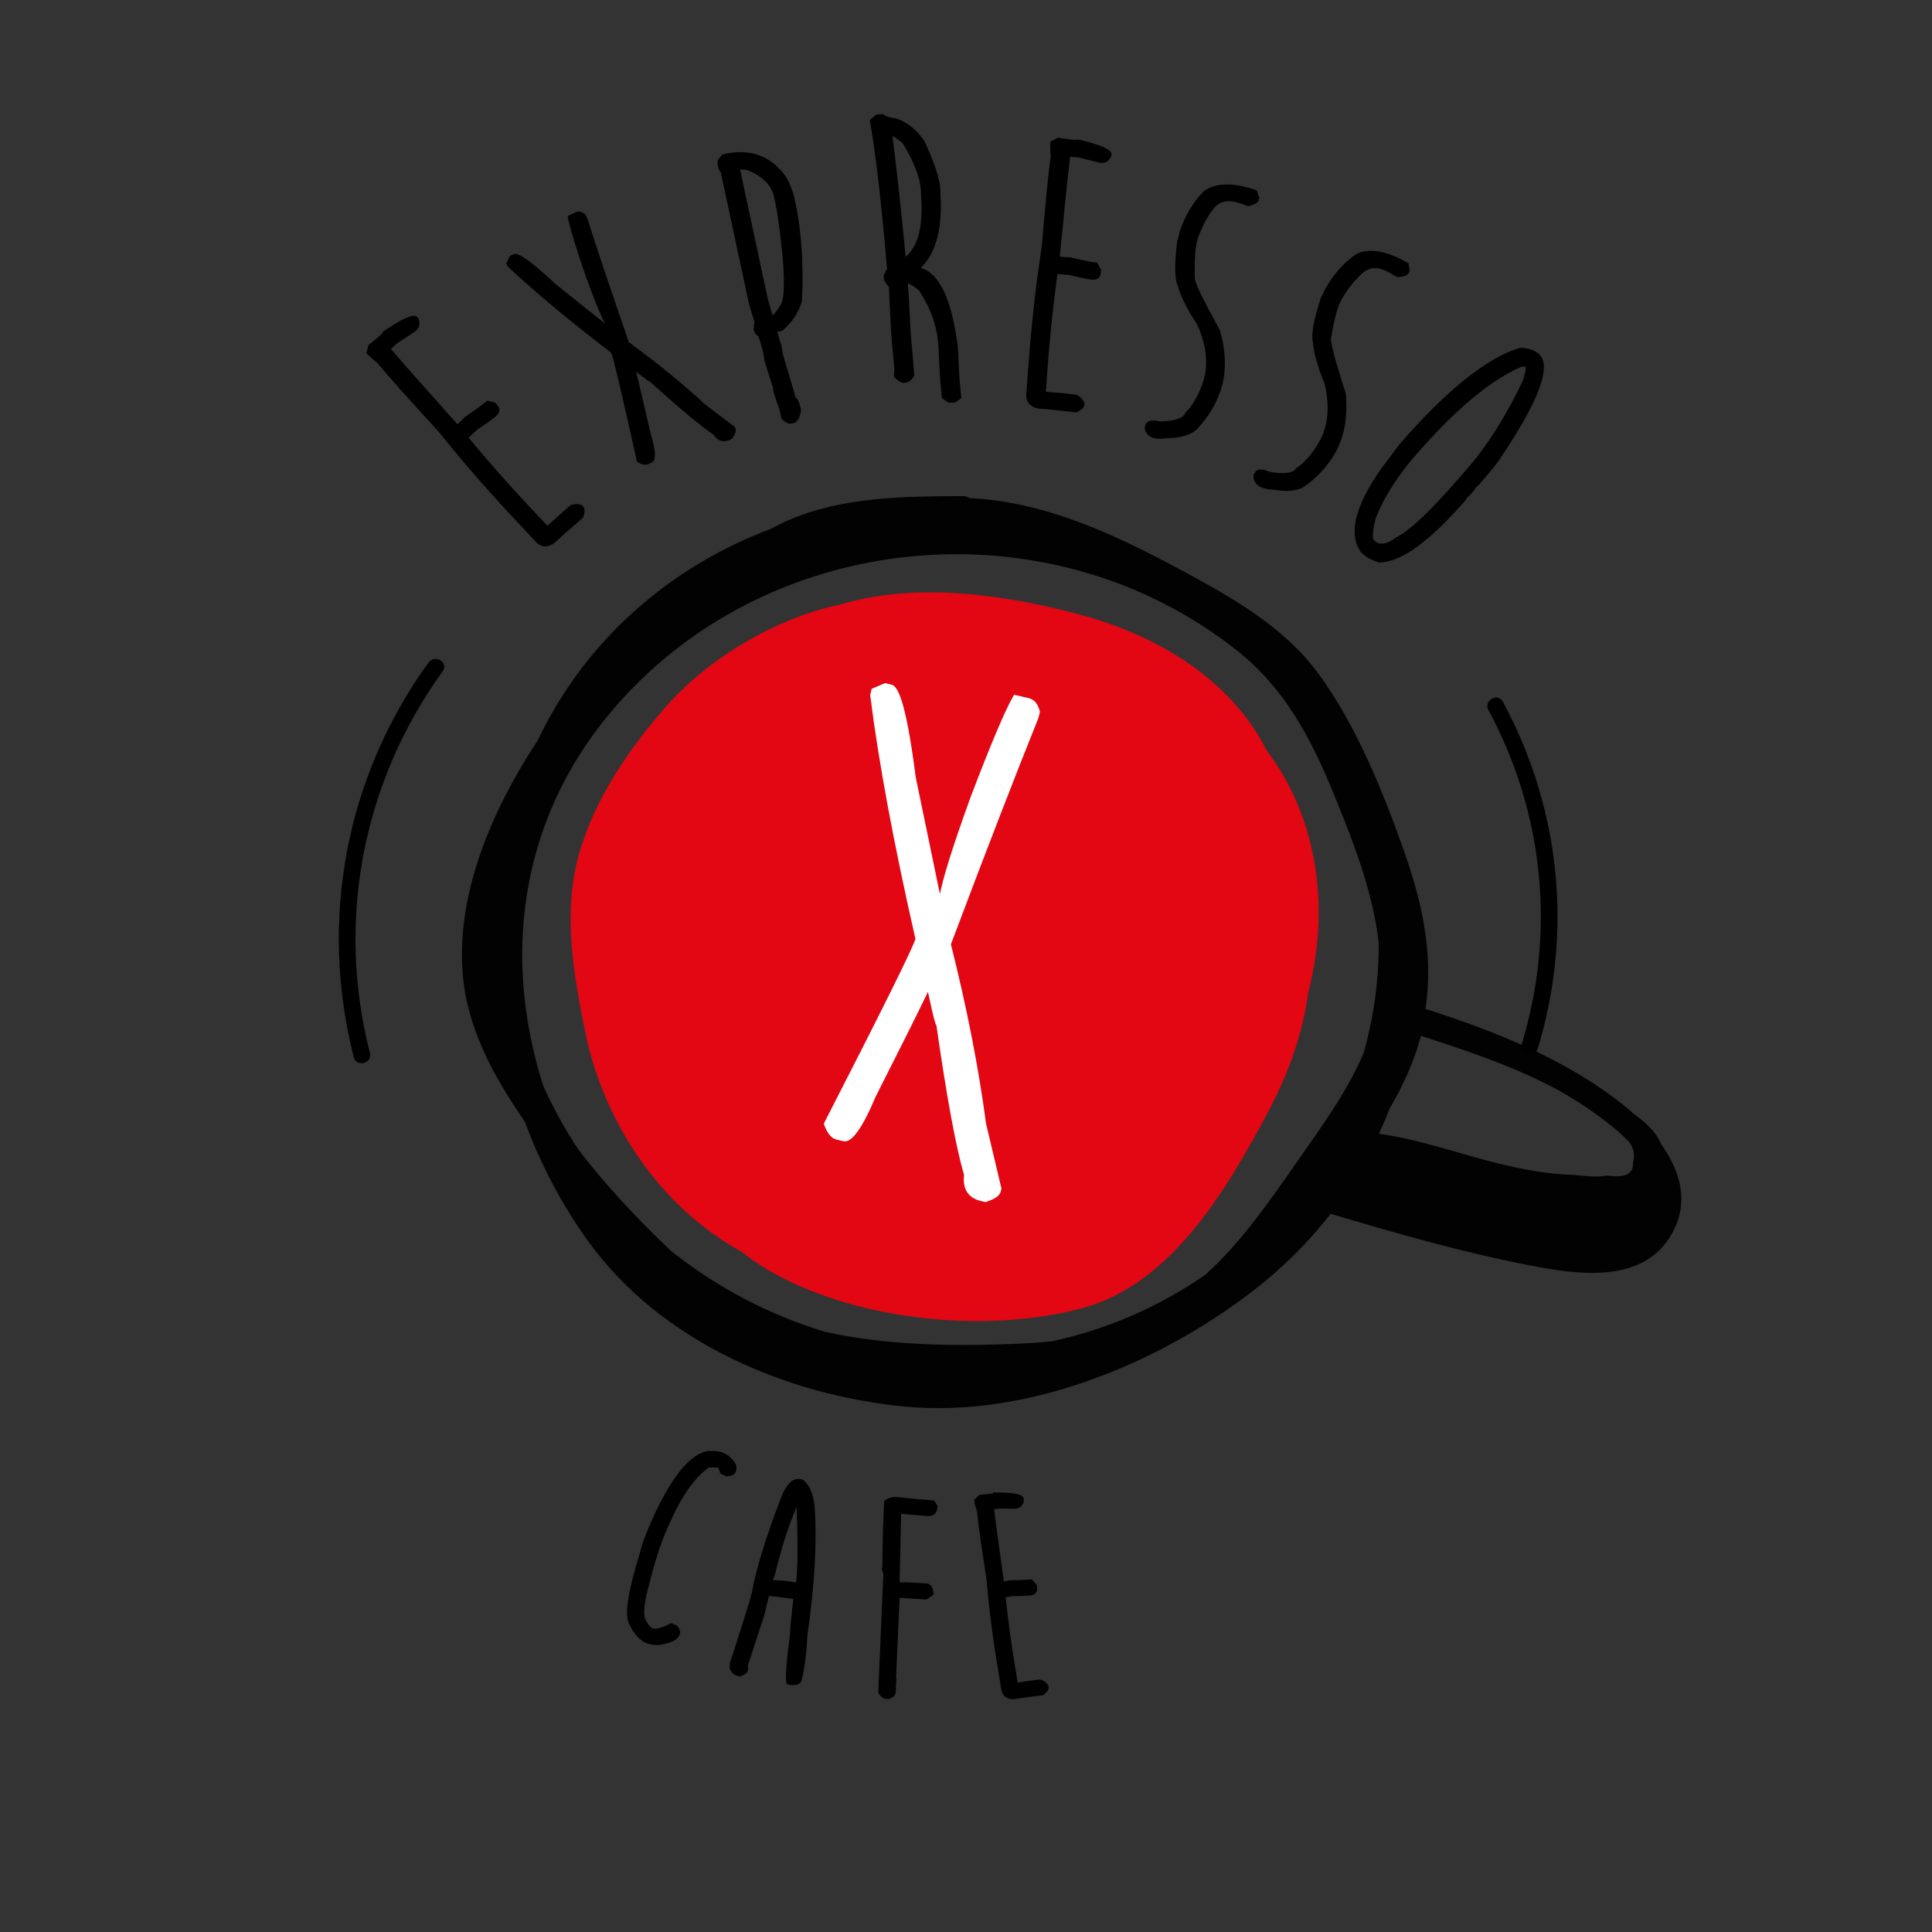 <?xml version="1.0" encoding="utf-8"?>
<!-- Generator: Adobe Illustrator 23.0.4, SVG Export Plug-In . SVG Version: 6.00 Build 0)  -->
<svg version="1.1" id="Vrstva_1" xmlns="http://www.w3.org/2000/svg" xmlns:xlink="http://www.w3.org/1999/xlink" x="0px" y="0px"
	 viewBox="0 0 425.2 425.2" style="enable-background:new 0 0 425.2 425.2;" xml:space="preserve">
<rect x="0" y="0" width="425.2" height="425.2" fill="#333333" stroke="none"/>
<style type="text/css">
	.st0{fill:#878787;}
	.st1{fill:#E30613;}
	.st2{fill:#020203;}
	.st3{fill:#FFFFFF;}
</style>
<path class="st1" d="M283.53,172.67c-0.08-0.23-0.2-0.43-0.33-0.61c-1.31-2.42-2.79-4.76-4.48-7.01c-0.22-0.42-0.43-0.85-0.66-1.27
	c-8.38-15.21-24.34-24.25-40.66-28.59c-16.42-4.37-35.59-7.12-52.2-2.22c-14.86,3.11-29.46,12.19-38.33,22.2
	c-8.24,9.3-15.99,20.63-19.42,32.71c-3.67,12.93-1.24,26.7,1.43,39.6c4.08,19.74,16.57,38.29,34.27,47.97
	c2.14,1.69,4.42,3.24,6.84,4.6c18.98,10.69,47.37,13.5,68.31,7.82c19.71-5.35,31.92-26.47,40.88-43.34
	c4.35-8.2,7.58-17.14,8.74-26.14c0.05-0.19,0.1-0.38,0.15-0.56C291.92,202.53,290.7,186.37,283.53,172.67z"/>
<path class="st2" d="M367.54,254.91c-0.02-0.04-0.04-0.09-0.07-0.13c-0.57-1.03-1.2-2.04-1.9-3.01c-1.05-2.65-3.48-4.78-5.73-6.43
	c-0.05-0.03-0.09-0.05-0.14-0.08c-0.86-0.78-1.73-1.52-2.59-2.2c-12.64-10.05-28.21-16.14-43.39-21.02
	c1.84-12.2-0.78-23.71-4.91-35.3c-4.64-12.99-10.43-27.29-18.65-38.48c-7.73-10.52-19.39-16.98-30.67-23.04
	c-14.37-7.71-29.54-14.8-46.09-15.59c-0.39-0.28-0.89-0.45-1.53-0.45c-12.94,0.08-26.46,0.11-38.54,5.39
	c-1.3,0.57-2.58,1.21-3.85,1.89c-22.02,8.29-40.64,24.39-51.12,46.44c-10.19,15.5-17.6,33.21-16.61,50.28
	c0.74,12.7,6.75,23.51,13.76,33.69c3.58,9.68,8.45,18.81,14.29,26.79c15.8,21.59,43.12,33.36,69.19,35.89
	c26.68,2.6,55.51-9.17,76.45-25.2c6.59-5.04,12.44-10.83,17.41-17.21c14.43,4.29,28.91,8.46,43.7,11.32
	c10.31,1.99,25.17,4.44,31.52-7.14C371.2,265.65,370.27,259.95,367.54,254.91z M265.23,280.58c-5.79,4.02-12.11,7.43-18.9,10.12
	c-4.79,1.9-9.7,3.38-14.68,4.48c-2.4,0.25-4.81,0.43-7.22,0.53c-13.77,0.61-28.91,0.51-42.94-2.62c-2.88-0.88-5.74-1.88-8.56-3.03
	c-9.27-3.76-17.78-8.78-25.34-14.84c-6.98-6.65-14.2-14.18-20.41-22.39c-2.8-4.25-5.29-8.72-7.41-13.41c-0.09-0.2-0.17-0.4-0.26-0.6
	c-8.98-28.29-5.05-57.88,14.39-81.46c33.81-40.98,96.51-47.2,138.21-14.3c10.71,8.45,16.49,19.56,21.55,31.97
	c4.19,10.28,8.51,21.29,9.78,32.52c0.02,8.14-1.08,16.25-3.32,24.16c-3.55,8.43-9.14,16.07-14.41,23.61
	C279.61,264.05,273.27,273.39,265.23,280.58z M359.4,256.12c0.05,3.02-3.19,2.93-5.84,2.59c-2.59,0.57-5.6-0.08-7.67-0.15
	c-4.88-0.16-9.72-1.01-14.45-2.1c-9.4-2.17-18.38-5.61-27.96-6.94c0.91-1.98,1.6-3.49,2.35-5.54c2.89-4.94,5.31-10.11,6.78-15.59
	c0.04-0.14,0.06-0.27,0.1-0.41c9.92,3.19,19.87,6.51,29.12,11.35c4.01,2.1,11.3,6.58,16.7,11.94
	C359.59,253.06,359.88,253.63,359.4,256.12z"/>
<g>
	<path d="M96.05,145.03c-0.69-0.07-1.32,0.21-1.73,0.77c-18.2,25.1-24.19,56.76-16.45,86.87c0.23,0.91,0.96,1.32,1.69,1.32
		c0.17,0,0.33-0.02,0.5-0.06c0.89-0.23,1.64-1.06,1.35-2.21c-7.46-29.03-1.62-59.64,16.02-83.98c0.37-0.51,0.45-1.08,0.21-1.61
		C97.38,145.54,96.75,145.11,96.05,145.03z"/>
	<path d="M330.76,154.44c-0.31-0.57-0.83-0.9-1.44-0.92c-0.66,0-1.34,0.35-1.71,0.94c-0.34,0.55-0.35,1.21-0.03,1.8
		c12.23,22.7,14.83,48.82,7.33,73.54c-0.19,0.62-0.06,1.23,0.36,1.68c0.36,0.39,0.89,0.6,1.43,0.6c0.15,0,0.3-0.02,0.44-0.05
		c0.63-0.15,1.1-0.6,1.29-1.24C346.22,205.18,343.49,178.06,330.76,154.44z"/>
</g>
<g>
	<path d="M128.22,111.28l-0.09-0.07c-0.8-0.36-1.67-0.36-2.58,0l-0.07,0.04c-0.75,0.61-2.35,2.05-4.91,4.39
		c-0.05,0-0.09,0-0.14,0.02c-6.58-6.89-12.4-13.39-17.29-19.34c0.36-0.32,0.98-0.89,1.86-1.74c1.87-1.24,3.22-2.2,4-2.84
		c0.49-0.4,0.78-0.81,0.87-1.22c0.1-0.43-0.02-0.86-0.36-1.27l-0.5-0.62l-1.77-0.45l-0.1,0.08c-1.16,0.95-2.84,2.18-5,3.67
		l-0.05,0.05c-0.36,0.43-0.84,0.9-1.43,1.38c-8.13-9.1-12.84-14.43-14.01-15.86l-0.64-0.67c0.76-0.72,1.23-1.14,1.36-1.26l4.11-2.71
		c0.82-0.67,1.03-1.59,0.62-2.73l-0.23-0.3c-0.46-0.57-1.66-0.77-6.67,2.54L85.1,72.4l-0.06,0.06c-0.03,0.03-0.07,0.07-0.1,0.1
		c-0.16,0.11-0.33,0.22-0.51,0.34l-0.23,0.15l0.1,0.13c-0.58,0.57-1.05,1-1.39,1.28l-1.82,1.49l-0.45,1.77l0.08,0.1
		c0.28,0.34,1.07,1.04,2.38,2.12c2.15,2.63,6.62,7.64,13.26,14.87l3.41,4.16c4.5,5.5,10.52,12.22,17.86,19.95
		c0.67,0.82,1.41,1.27,2.2,1.32c0.06,0,0.11,0.01,0.17,0.01c0.73,0,1.51-0.33,2.33-1c0.62-0.65,2.63-2.44,5.97-5.32l0.05-0.04
		l0.02-0.06c0.37-1.1,0.38-1.84,0.04-2.26L128.22,111.28z"/>
	<path d="M140.19,101.61l0.09,0.06c0.68,0.41,1.27,0.62,1.76,0.62c0.25,0,0.47-0.05,0.68-0.15l0.75-0.37
		c0.98-0.48,0.86-2.6-0.36-6.65c-1.39-6.12-2.43-10.58-3.11-13.32c2.17,1.72,2.84,2.17,3.11,2.26c6.41,5.8,11.08,9.7,13.89,11.58
		c0.97,1.45,2.25,1.84,3.69,1.12l0.51-0.26l0.04-0.06c0.63-1,0.82-1.73,0.58-2.22l-0.15-0.3l-6.43-4.87
		c-4.89-4.52-10.56-9.15-16.85-13.75c-3.86-11.2-6.96-20.42-9.21-27.45l-0.32-0.64l-0.07-0.09c-0.78-0.59-1.51-0.72-2.18-0.38
		l-1.67,0.83l0.03,0.18c0.33,2,1.62,6.26,3.82,12.69c2.13,5.92,3.46,9.06,4.31,10.73l-10.71-8.55c-7.02-6.56-8.71-7.01-9.4-6.67
		l-0.75,0.37l-0.83,1.63l0.36,0.71l0.05,0.07c5.82,5.46,13.46,11.83,22.71,18.92c0.46,1.06,2.35,9.08,5.64,23.85L140.19,101.61z"/>
	<path d="M158.01,36.59c0.14,0.56,0.31,1.09,0.6,1.23l6.2,28.92c0.15,0.62,0.57,2,1.27,4.22c-0.12,0.21-0.18,0.65-0.2,1.59l0,0.03
		l0.01,0.03c0.17,0.71,0.51,1.16,1.02,1.33c0.11,0.4,0.42,1.45,0.93,3.12c0.12,0.5,0.26,1.31,0.44,2.51l1.88,5.82
		c-0.04,0.13-0.03,0.4,0.16,1.16c0.58,1.79,0.96,2.88,1.14,3.29l0.58,2.4l0.05,0.05c0.67,0.64,1.3,0.96,1.87,0.96
		c0.12,0,0.23-0.01,0.34-0.04l0.57-0.14l0.09-0.04c0.72-0.52,1.17-1.45,1.33-2.76l0.01-0.05l-0.16-0.66c-0.3-1.24-0.61-1.87-1.01-2
		c-0.23-0.86-1.2-4.11-2.86-9.68c-0.01-0.05-0.06-0.3-0.24-1.7c-0.31-0.86-0.63-1.93-0.94-3.19c0.26,0,0.59-0.05,1.05-0.18
		l0.09-0.05c2.08-1.76,3.52-3.92,4.27-6.46c0.43-8.79-0.2-16.73-1.87-23.62c-0.48-1.48-1.04-2.76-1.68-3.82
		c-3.32-4.66-7.99-6.3-13.87-4.88L159,34.02l-0.05,0.05c-0.84,0.84-1.19,1.5-1.06,2.03L158.01,36.59z M162.88,37.31
		c0.37-0.01,0.87,0.02,1.51,0.08c3.32,1.32,5.31,3.24,5.92,5.72c0.15,0.62,0.41,1.94,0.77,3.89c1.74,12.08,1.91,18.94,0.49,20.43
		c-0.54,0.94-1.06,1.6-1.55,1.96c-0.2-0.74-0.55-1.95-1.05-3.65L162.88,37.31z"/>
	<path d="M211.14,82.92l-0.32-6.44c-1.3-10.48-4.05-16.37-8.19-17.52c3.26-3.09,4.74-8.37,4.38-15.7l-0.08-1.68
		c-0.11-2.31-1.28-5.84-3.49-10.51c-1.6-2.45-3.69-4.14-6.26-5.03c-1.8-0.21-2.44-0.56-2.66-0.82l-0.08-0.1l-1.55,0.08l-1.47,1.22
		l0.03,0.14c1.26,7.05,2.53,18.02,3.77,32.62c-0.13,0.17-0.33,0.54-0.7,1.39l-0.02,0.05l0.04,0.86l0.02,0.1
		c0.4,0.84,0.73,1.29,1.06,1.43l0.44,9.04c0.08,1.55,0.34,4.69,0.79,9.3l-0.15,1.55l0.08,0.08c0.86,0.89,1.6,1.31,2.19,1.28
		c1.02-0.05,1.76-0.59,2.21-1.59l0.02-0.05l-0.03-0.56c-0.04-0.74-0.3-3.89-0.79-9.38l-0.31-6.38c-0.05-1.06-0.15-2.4-0.3-3.98
		c0.73,0.29,1.57,0.83,2.51,1.63c2.62,4.04,4.04,8.11,4.24,12.12l0.3,6.04c0.06,1.14,0.22,2.96,0.48,5.41l0.01,0.11l1.47,1.02
		l1.46-0.07l1.35-0.99l-0.02-0.15C211.33,85.39,211.19,83.86,211.14,82.92z M199.32,56.54c-0.99-10.37-1.97-19.32-2.91-26.62
		c0.52,0.27,1.25,0.75,2.27,1.6c2.51,4.18,3.86,7.69,3.99,10.45l0.12,2.35C203.07,50.23,201.91,54.33,199.32,56.54z"/>
	<path d="M238.22,30.92l-0.09-0.07l-0.08,0c-0.05,0-0.1,0-0.15-0.01c-0.19-0.05-0.39-0.09-0.59-0.14l-0.27-0.06l-0.02,0.16
		c-0.82-0.04-1.45-0.1-1.89-0.16l-2.33-0.33l-1.61,0.87l-0.02,0.12c-0.06,0.44-0.04,1.5,0.06,3.19c-0.48,3.38-1.14,10.06-1.97,19.82
		l-0.76,5.32c-1,7.05-1.87,16.02-2.59,26.65c-0.3,2.09,0.71,3.36,2.94,3.68c0.89,0.01,3.57,0.28,7.96,0.79l0.07,0.01l0.06-0.03
		c1.06-0.47,1.61-0.96,1.69-1.5l0.06-0.39l-0.02-0.06c-0.28-0.83-0.87-1.47-1.75-1.9l-0.07-0.02c-0.96-0.14-3.11-0.35-6.55-0.64
		c-0.02-0.02-0.04-0.04-0.06-0.06c-0.01-0.01-0.03-0.02-0.05-0.03c0.61-9.51,1.47-18.19,2.54-25.82c0.49,0.05,1.34,0.12,2.54,0.19
		c2.18,0.54,3.79,0.88,4.8,1.02c0.7,0.1,1.25,0.01,1.62-0.27c0.3-0.23,0.49-0.57,0.55-1.03l0.11-0.79l-0.87-1.61l-0.12-0.02
		c-1.49-0.21-3.54-0.62-6.09-1.2l-0.03-0.01l-0.03,0c-0.56,0.03-1.23-0.01-1.98-0.12c1.19-12.13,1.93-19.2,2.19-21.04l0.07-0.93
		c1.04,0.08,1.67,0.13,1.85,0.15l4.78,1.19c1.05,0.15,1.87-0.32,2.43-1.39l0.07-0.37C244.72,33.38,244.06,32.37,238.22,30.92z"/>
	<path d="M276.97,44.16l0.21-0.6l-0.59-1.66l-0.11-0.04c-5.09-1.75-8.96-1.68-11.55,0.22c-2.29,2.31-4.06,5.28-5.29,8.85
		c-0.18,0.87-0.37,1.59-0.57,2.18c-0.61,5.01-0.57,8.18,0.09,9.67c0.73,2.54,2.18,5.43,4.28,8.56c2.15,4.75,2.58,9.07,1.29,12.83
		c-0.99,2.89-2.29,5.14-3.87,6.68l-0.06,0.1c-0.38,1.1-2.22,1.71-5.48,1.81c-1.82-0.43-2.89-0.19-3.2,0.71l-0.21,0.61l0.01,0.06
		c0.12,1.08,0.74,1.83,1.83,2.2c0.45,0.15,0.99,0.23,1.6,0.23c0.45,0,0.94-0.04,1.47-0.12c3.22-0.07,5.49-0.8,6.76-2.17
		c2.3-2.45,4-5.24,5.04-8.28c1.33-3.87,1.28-8.34-0.16-13.35c-3.5-6.36-5.35-10.14-5.49-11.2c-0.13-4.29,0.08-7.29,0.64-8.92
		c0.93-2.71,2.2-5.06,3.74-6.95c1.35-1.38,3.12-1.66,5.39-0.88l2.02,0.69l0.08-0.02C276.14,45.01,276.82,44.62,276.97,44.16z"/>
	<path d="M292.92,74.57c0.68-4.23,1.46-7.14,2.32-8.64c1.43-2.49,3.11-4.55,4.98-6.12c1.59-1.1,3.37-1.05,5.46,0.15l1.85,1.06
		l0.08-0.01c1.34-0.12,2.08-0.37,2.32-0.79l0.31-0.55l-0.26-1.74l-0.11-0.06c-4.67-2.68-8.49-3.35-11.38-1.96
		c-2.68,1.84-4.99,4.42-6.86,7.7c-0.34,0.82-0.66,1.49-0.97,2.03c-1.54,4.8-2.11,7.93-1.74,9.52c0.24,2.63,1.11,5.75,2.58,9.21
		c1.21,5.07,0.82,9.39-1.16,12.84c-1.52,2.65-3.22,4.61-5.06,5.83l-0.08,0.08c-0.58,1.01-2.5,1.26-5.72,0.74
		c-1.7-0.76-2.8-0.73-3.28,0.1l-0.29,0.51l-0.03,0.1c-0.09,1.09,0.38,1.93,1.38,2.51c0.71,0.41,1.73,0.64,3,0.69
		c1.04,0.18,1.99,0.26,2.85,0.26c1.78,0,3.18-0.37,4.19-1.12c2.72-1.97,4.92-4.39,6.52-7.17c2.04-3.55,2.83-7.95,2.36-13.14
		C293.96,79.69,292.86,75.63,292.92,74.57z"/>
	<path d="M338.64,77.86c-0.88-0.77-2.2-1.22-3.93-1.35l-0.04,0l-0.04,0.01c-7.21,2.09-16.15,9.22-26.59,21.21l-4.15,5.53
		c-5.71,8.19-7.19,14.32-4.37,18.26l1.01,0.88c0.45,0.39,1.39,0.84,2.88,1.37l0.08,0.01c0.04,0,0.08,0,0.12,0
		c4.65,0,10.99-4.57,18.84-13.59c0.06-0.06,0.16-0.2,0.44-0.68c0.15-0.08,0.42-0.3,0.99-0.97l0.11-0.13
		c0.58-0.67,0.76-0.96,0.82-1.12c0.34-0.28,0.66-0.58,0.94-0.91l0.44-0.51c1.48-1.69,2.68-3.16,3.59-4.38
		C338.75,88.21,341.65,80.48,338.64,77.86z M335.17,83.77c-3.77,7.85-7.84,14.3-12.09,19.18l-2.21,2.53
		c-6.14,7.06-10.65,11.32-13.43,12.68c-2.12,1.61-3.72,1.9-4.89,0.88l-0.13-0.11c-0.28-0.24-0.59-1.2,0.36-4.92
		c1.8-4.56,4.78-9.24,8.84-13.91c8.59-9.87,16.29-16.34,22.92-19.25c0.21-0.12,0.43-0.18,0.67-0.18c0.18,0,0.38,0.03,0.58,0.1
		C335.83,81.13,335.72,81.94,335.17,83.77z"/>
	<path d="M161.87,324.05c0.6-1.3-0.04-2.62-1.99-3.97l-0.89-0.41h0c-0.34-0.16-1.05-0.36-3.25-0.33l-0.1,0.01
		c-3.68,0.8-7.36,5.12-11.25,13.2l-0.32,0.69c-1.8,3.9-2.87,6.71-3.25,8.56c-2.62,8.45-3.4,13.52-2.4,15.49
		c0.85,1.9,1.95,3.27,3.34,4.11l0.17,0.08c0.77,0.35,1.71,0.55,2.88,0.58c2.66-0.36,4.18-1.05,4.67-2.1l0.21-0.45l0-0.12
		c-0.03-1.07-0.55-1.53-0.98-1.73l-0.97-0.45l-0.22,0.11c-2.42,1.24-3.5,1.24-3.94,1.03c-0.39-0.21-1-0.78-1.67-2.23
		c-0.35-1.47-0.01-4.03,1.01-7.62c1.26-5.11,2.68-9.39,4.22-12.74l0.9-1.95c2.25-4.88,4.81-8.43,7.6-10.58l0.12-0.14
		c0.03-0.03,0.38-0.26,2.3-0.09c0.07,0.1,0.21,0.37,0.39,1.06l0.06,0.23l1.4,0.65l0.14-0.02
		C160.69,324.87,161.58,324.7,161.87,324.05z"/>
	<path d="M176.78,325.72l-0.5-0.17c-1.48-0.37-2.81,0.65-3.96,3.04c-2.56,6.36-4.63,12.57-6.13,18.48
		c-0.29,1.19-0.54,2.37-0.72,3.47c-0.42,1.7-2.03,6.83-4.78,15.29c-0.2,0.8-0.13,1.48,0.21,2.01c0.34,0.53,0.92,0.9,1.74,1.1
		l0.13,0.03l0.13-0.04c1.03-0.32,1.57-0.72,1.7-1.26c0.09-0.38,0.09-0.75-0.01-1.11l3.56-10.9l1.09-4.43
		c0.5,0.03,1.83,0.17,5.34,0.69c-0.49,4.44-0.72,6.94-0.69,7.56c-0.82,6.19-1.08,9.75-0.81,10.88l0.07,0.29l0.29,0.07
		c0.44,0.11,0.83,0.16,1.18,0.16c0.76,0,1.33-0.25,1.69-0.75l0.08-0.17c0.69-2.79,1.12-6.11,1.28-9.83
		c1.62-11.22,2.16-20.78,1.62-28.43C179.04,328.86,178.19,326.84,176.78,325.72z M175.18,348.3c-1.61-0.35-3.28-0.53-4.99-0.53
		c-0.02,0-0.05,0-0.07,0c0.1-0.37,0.17-0.61,0.22-0.77l0.09,0.02l0.12-0.49c1.53-6.21,3.13-11.17,4.76-14.79
		C175.63,339.96,175.59,345.52,175.18,348.3z"/>
	<path d="M205.37,330.21c-1.89-0.12-4.57-0.37-7.97-0.74l-0.02,0c-0.9-0.06-1.76,0.17-2.55,0.66l-0.22,0.14l-0.02,0.26
		c-0.2,3.19-0.33,8.09-0.41,14.55l-0.2,0.08l0.43,1.2l-1.12,26.09l0.06,0.12c0.44,0.84,1,1.28,1.64,1.32l0.72,0.04l0.11-0.05
		c0.31-0.14,1.25-0.57,1.3-1.38l0.09-1.47l-0.02-0.48c0.05-0.17,0.08-0.45,0.1-0.94l-0.08-0.68l0.08-1.36
		c0.38-9,0.6-13.95,0.68-15.15l0.05-0.79c0.43,0.05,1.03,0.09,1.87,0.14l4.02,0.25l1.57-1.11l-0.03-0.29
		c-0.16-1.7-0.94-2.1-1.57-2.13l-3.28-0.2c-1.02-0.06-1.89-0.08-2.61-0.06l0-0.27l0.33-14.77c1.88,0.12,3.83,0.28,5.81,0.48
		c1.33,0.08,2.12-0.67,2.21-2.04l0.01-0.15l-0.73-1.25L205.37,330.21z"/>
	<path d="M230.65,370.87c-0.4-0.64-1.01-1.05-1.81-1.22l-0.08-0.02l-0.08,0.01c-0.71,0.07-2.25,0.29-4.7,0.66
		c-1.19-6.83-2.08-13.14-2.65-18.77c0.37-0.06,0.89-0.14,1.55-0.26c1.67,0,2.94-0.03,3.72-0.1c1.61-0.16,1.69-1.23,1.64-1.68
		l-0.07-0.7l-1.1-1.21l-0.25,0.02c-1.1,0.11-2.67,0.18-4.64,0.2l-0.13,0.02c-0.31,0.09-0.69,0.17-1.12,0.22
		c-1.25-8.92-1.95-14.12-2.09-15.48l-0.06-0.38c0.58-0.1,0.92-0.15,1.01-0.16l3.74,0.02c0.65-0.06,1.49-0.41,1.8-1.69l0.02-0.08
		l-0.03-0.31c-0.07-0.75-0.81-1.45-5.49-1.48l-0.11-0.05l-0.15,0.03c-0.02,0-0.05,0.01-0.07,0.01c-0.14,0-0.29,0-0.43,0l-0.54,0
		l0.02,0.18c-0.46,0.08-0.83,0.14-1.1,0.16l-1.86,0.18l-1.21,1.1l0.03,0.25c0.02,0.22,0.11,0.72,0.61,2.32
		c0.25,2.57,0.95,7.58,2.08,14.85l0.39,4.03c0.52,5.35,1.47,12.08,2.83,19.95c0.09,0.88,0.4,1.54,0.94,1.96
		c0.43,0.34,1,0.51,1.71,0.51c0.17,0,0.34-0.01,0.53-0.03c0.63-0.14,2.63-0.42,5.93-0.83l0.14-0.02l0.11-0.08
		c0.79-0.61,1.14-1.14,1.09-1.68l-0.04-0.37L230.65,370.87z"/>
</g>
<g>
	<g>
		<path class="st3" d="M226.32,153.89c1.16,0.27,1.92,1.19,2.29,2.77l-0.3,1.28c-5.1,12.64-11.53,29.26-19.29,49.87
			c3.54,14.04,6.12,27.19,7.74,39.45l3.39,14.32l-0.14,0.6c-0.19,0.8-1.23,1.51-3.13,2.13l-0.91-0.21c-2.71-0.64-3.9-2.48-3.55-5.53
			c-1.77-5.99-3.8-16.96-6.09-32.93c-0.29-0.12-1.22-4.08-2.77-11.87l2.26,0.53c-1.38,3.17-5.84,12.18-13.35,27
			c-2.87,6.8-5.14,10.01-6.8,9.62l-1.51-0.36c-1.05-0.25-1.92-1.32-2.58-3.23c13.03-25.41,19.75-38.97,20.15-40.68
			c-4.8-21.07-8.12-38.95-9.96-53.65l0.28-1.21l2.75-1.18l1.36,0.32c1.76,0.41,3.47,7.13,5.12,20.14l6,28.93
			c-1.41-0.33,0.77-8.46,6.54-24.39c4.46-11.73,7.62-19.21,9.49-22.42L226.32,153.89z"/>
		<path class="st3" d="M216.89,264.56l-0.97-0.23c-2.83-0.67-4.09-2.6-3.75-5.75c-1.76-5.97-3.8-17.02-6.07-32.84
			c-0.22-0.31-0.64-1.57-1.87-7.45c-2.23,4.64-6.1,12.37-11.54,23.12c-2.95,6.98-5.27,10.18-7.08,9.75l-1.51-0.36
			c-1.14-0.27-2.07-1.41-2.76-3.39l-0.04-0.1l0.05-0.1c12.83-25.02,19.6-38.67,20.12-40.57c-4.77-20.95-8.12-38.98-9.95-53.62
			l-0.01-0.04l0.32-1.37l2.94-1.27l1.44,0.34c1.2,0.28,3.07,2.7,5.32,20.35l5.33,25.74c0.58-2.99,2.27-8.98,6.72-21.25
			c4.44-11.69,7.64-19.25,9.51-22.46l0.09-0.16l3.2,0.75c1.25,0.29,2.08,1.29,2.48,2.95l0.01,0.06l-0.32,1.34
			c-5.08,12.59-11.56,29.35-19.27,49.83c3.51,13.95,6.11,27.2,7.72,39.4l3.4,14.35l-0.16,0.66c-0.21,0.9-1.29,1.66-3.29,2.31
			L216.89,264.56z M206.48,225.41l0.09,0.04l0.02,0.14c2.27,15.88,4.32,26.95,6.08,32.9l0.01,0.05l-0.01,0.05
			c-0.33,2.93,0.77,4.65,3.36,5.26l0.84,0.2c1.75-0.58,2.73-1.23,2.89-1.92l0.13-0.55l-3.38-14.26
			c-1.62-12.22-4.22-25.49-7.74-39.44l-0.02-0.08l0.03-0.07c7.73-20.52,14.22-37.3,19.3-49.87l0.28-1.19
			c-0.36-1.45-1.04-2.28-2.09-2.52l-2.83-0.67c-1.87,3.28-5.02,10.76-9.38,22.23c-4.97,13.74-6.62,19.89-6.9,22.46l0.45,2.18
			l-0.38-0.09c-0.13-0.03-0.3-0.11-0.43-0.35c-0.1-0.19-0.28-0.51-0.15-1.72l-5.61-27.06c-2.04-16.01-3.81-19.68-4.94-19.95
			l-1.28-0.3l-2.55,1.1l-0.25,1.04c1.84,14.62,5.18,32.65,9.95,53.58l0.01,0.06l-0.01,0.06c-0.41,1.74-6.99,15.03-20.12,40.64
			c0.63,1.75,1.42,2.75,2.37,2.97l1.51,0.36c1.04,0.23,3.02-1.2,6.51-9.47c5.69-11.22,9.65-19.16,11.83-23.71
			c-0.22-1.08-0.47-2.3-0.75-3.68l-0.08-0.38l2.93,0.69l-0.12,0.27c-0.32,0.73-0.81,1.79-1.46,3.16
			C205.87,223.7,206.32,225.15,206.48,225.41z M203.89,214.09c0.19,0.96,0.37,1.84,0.54,2.65c0.44-0.93,0.79-1.68,1.05-2.27
			L203.89,214.09z"/>
	</g>
</g>
</svg>
